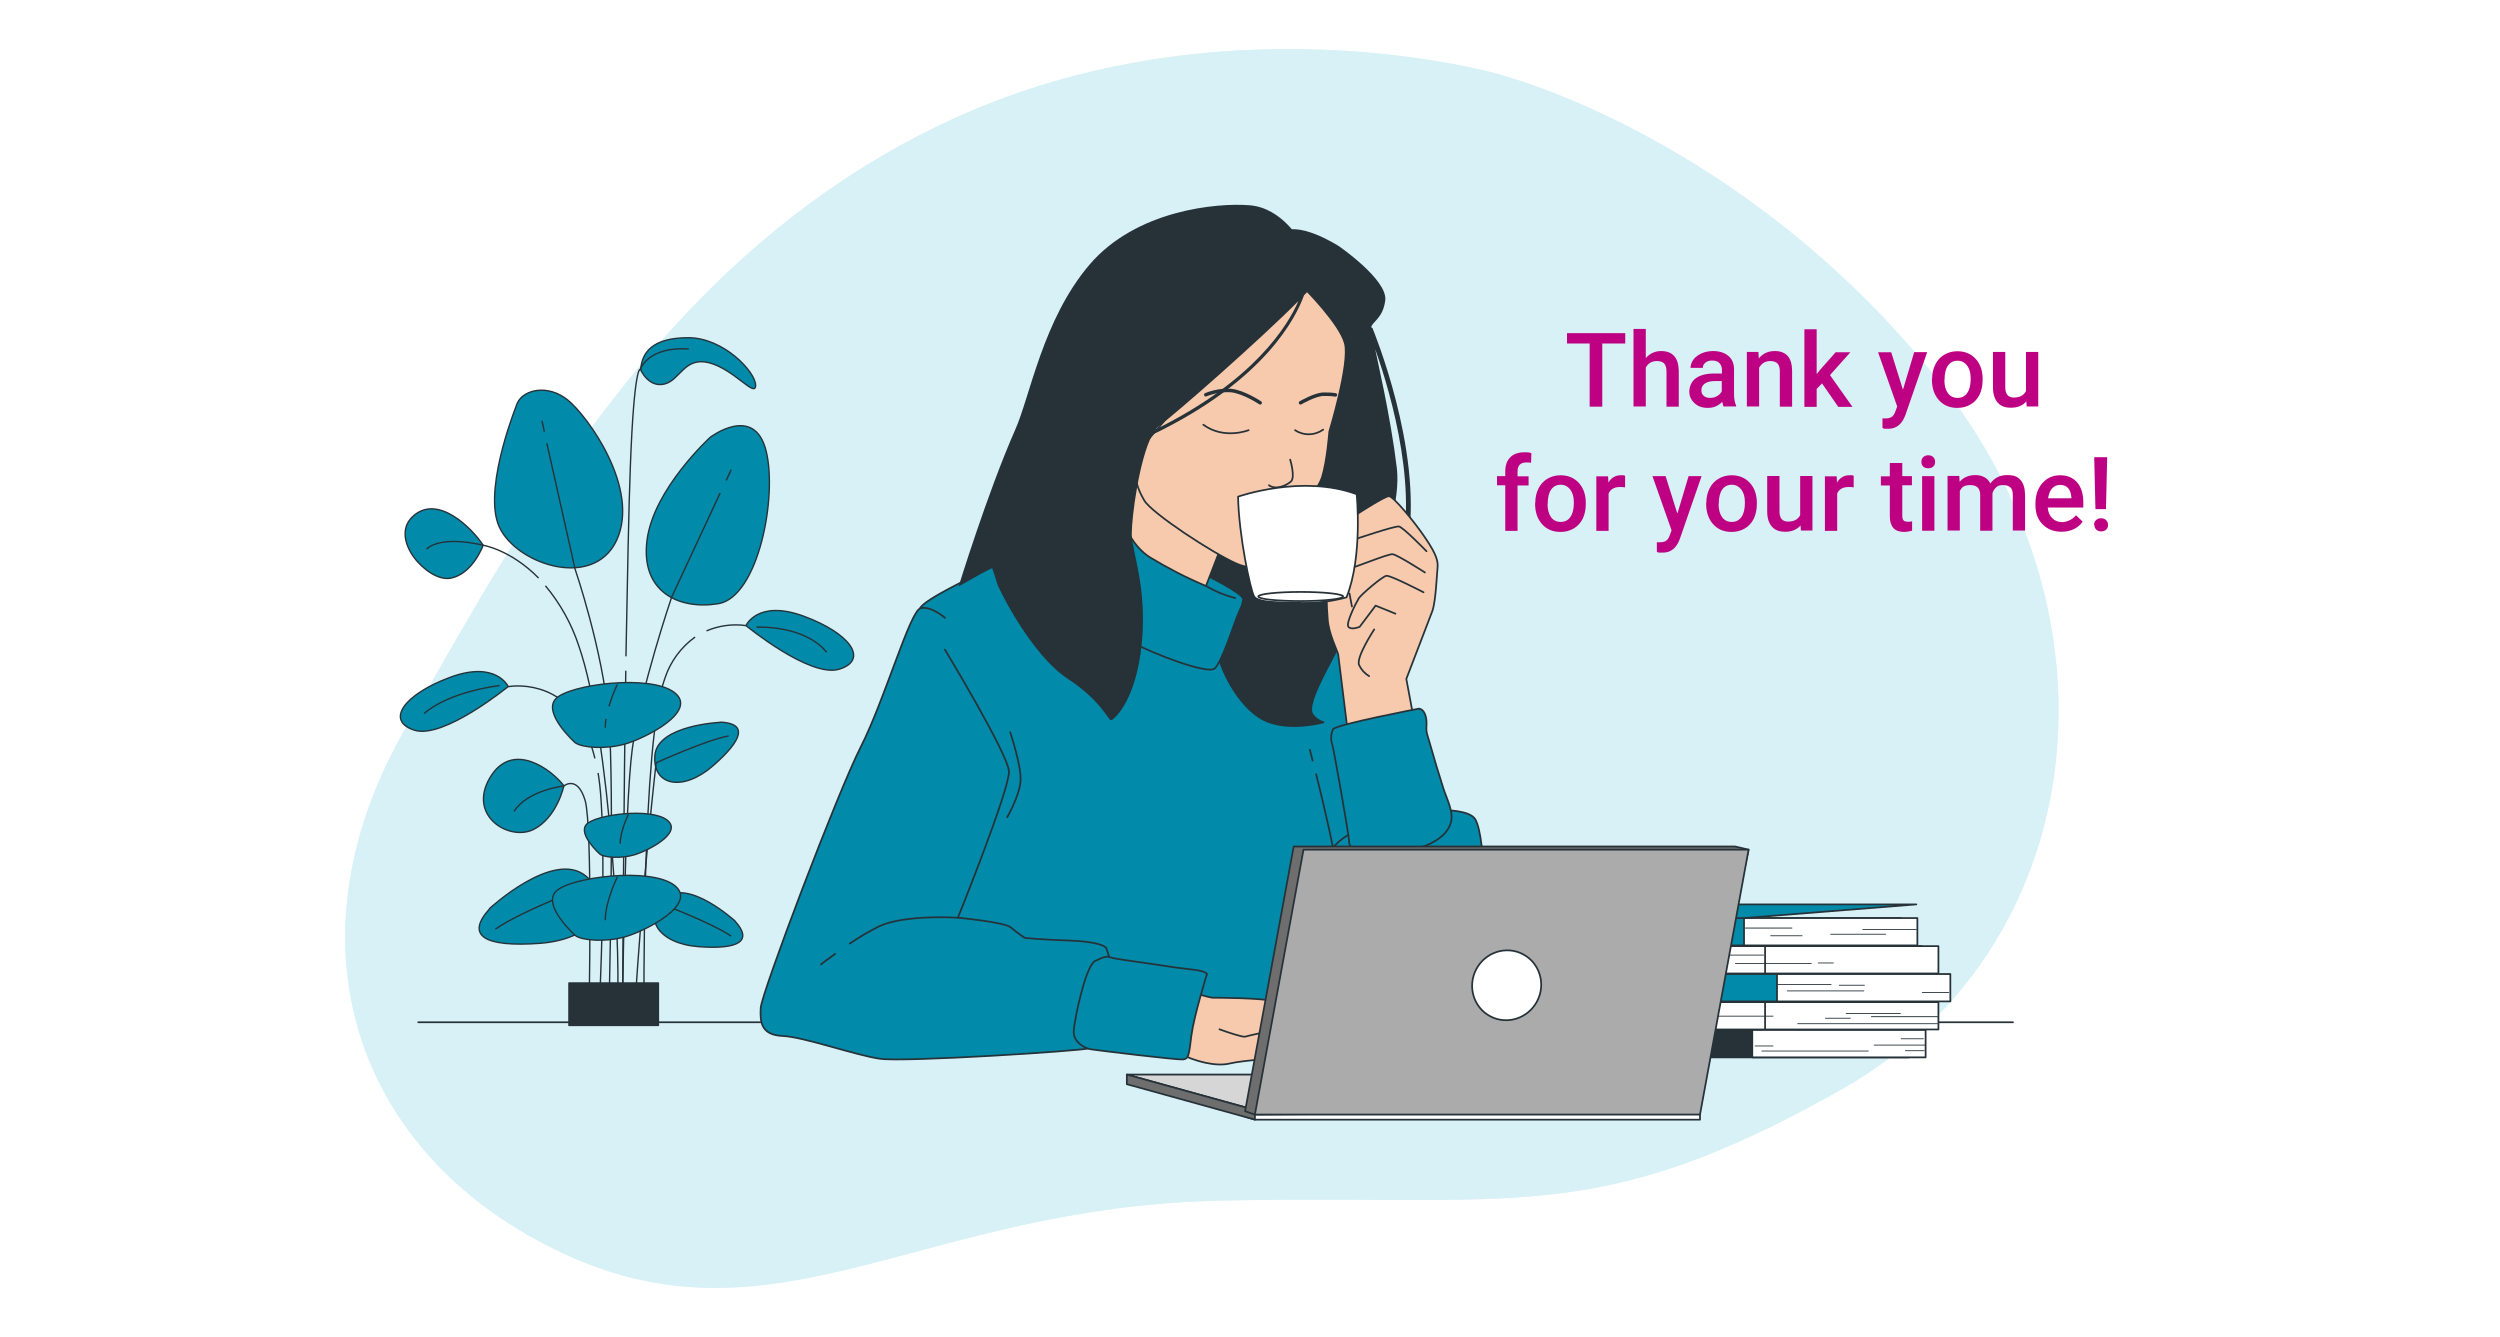 <svg xmlns="http://www.w3.org/2000/svg" id="_&#x428;&#x430;&#x440;_1" data-name="&#x428;&#x430;&#x440;_1" viewBox="0 0 1425 762"><defs><style>      .st0 {        stroke-width: 1px;      }      .st0, .st1, .st2 {        fill: #fff;      }      .st0, .st1, .st3, .st4, .st5, .st6, .st7, .st8, .st9, .st10, .st11, .st12, .st13, .st14 {        stroke: #263238;      }      .st0, .st1, .st4, .st5, .st6, .st7, .st8, .st9, .st10, .st11, .st12, .st13, .st14 {        stroke-linecap: round;        stroke-linejoin: round;      }      .st15, .st6, .st13 {        fill: #263238;      }      .st16 {        fill: #be0182;      }      .st3 {        stroke-miterlimit: 10;      }      .st3, .st5, .st6 {        stroke-width: .8px;      }      .st3, .st7, .st9, .st10 {        fill: none;      }      .st4 {        fill: #ababab;      }      .st5, .st14 {        fill: #018aa9;      }      .st7 {        stroke-width: .5px;      }      .st8 {        fill: #6e6e6e;      }      .st17 {        isolation: isolate;        opacity: .7;      }      .st17, .st18 {        fill: #d7f1f7;      }      .st9 {        stroke-width: 2px;      }      .st11 {        fill: #f7c9ad;      }      .st12 {        fill: #d6d6d6;      }    </style></defs><rect class="st2" x="0" y="0" width="1425" height="762"></rect><g id="freepik--background-simple--inject-2"><path class="st18" d="M855.8,42.7s-161-47.5-319.1,28.1c-158.1,75.6-237.9,225.6-306.4,345.8-68.5,120.2-29.1,242.4,91.5,298.2,120.7,55.7,202.7-26.4,372-30.4,169.3-4,214.9,16.1,355.4-63.2,140.6-79.3,165.8-266.5,55.1-405-110.8-138.5-248.6-173.4-248.6-173.4Z"></path><path class="st17" d="M855.8,42.7s-161-47.5-319.1,28.1c-158.1,75.6-237.9,225.6-306.4,345.8-68.5,120.2-29.1,242.4,91.5,298.2,120.7,55.7,202.7-26.4,372-30.4,169.3-4,214.9,16.1,355.4-63.2,140.6-79.3,165.8-266.5,55.1-405-110.8-138.5-248.6-173.4-248.6-173.4Z"></path></g><g id="freepik--table-1--inject-2"><line class="st10" x1="238.4" y1="582.7" x2="1147.4" y2="582.7"></line></g><g id="freepik--character-1--inject-2"><path class="st14" d="M556.4,327.8s-30,14-32,19c-2,5-13,235.3-13,235.3h294.3l-19.5-214.3s-4-35-6.5-37-97.9-17.5-97.9-17.5l-111.5,9.4-5,.7-9.1,4.4Z"></path><path class="st10" d="M750.2,441.3c4.2,16.7,10.7,44.1,12.2,58.1,2.2,21-3,57-3,57"></path><path class="st10" d="M746.6,427.4s.6,2.2,1.6,6.1"></path><path class="st13" d="M781.8,187.4c-.1-.3-.5-.5-.8-.5.4-4,6.7-5.1,8.1-15.7,1.4-11.4-26.1-30.4-26.1-30.4,0,0-24.7-16.1-33.7-6.7-9,9.5,11.9,40.3,11.9,46.5s-68.4,60.7-77.8,84c-9.5,23.3,25.6,35.6,25.6,35.6l-10,36.5s14.2,21.4,14.7,32.3,12.3,34.2,26.6,41.3c14.2,7.1,34.1,1.4,34.1,1.4-2.5-.7-4.6-2.2-6.2-4.3-2.4-3.3.5-11.4,7.6-25.2,7.1-13.8,44.1-79.7,39.9-115.3-3.6-30-11.3-62.3-13.8-74.6,6,15.6,25.4,71.2,18.6,116.1,0,.5.2.9.7,1,0,0,0,0,0,0h.1c.4,0,.8-.3.9-.8,8.1-53-20.1-120.6-20.3-121.3Z"></path><path class="st14" d="M686.2,327.2s22.8,11.1,22.4,14.4-1.2,4.4-3,8.7c-1.9,4.3-9.1,27.3-13.3,30.8-4.2,3.4-35.3-8.7-45.2-14.1s-25.1-11-25.8-29.6,11.1-38.3,14.1-40.6c2.6-1.7,6.1-1.4,8.3.8,1.6,1.6,29.7,23,42.6,29.6Z"></path><path class="st10" d="M704.1,340.9c-5.9-1.5-11.5-3.8-16.7-6.9"></path><path class="st11" d="M698,306.7l-10.6,27.3c-11-4.6-21.7-10.1-31.9-16.3-10-6.3-14.4-18.2-14.4-18.2l9.1-31.9s36.5,31.5,47.9,39.1Z"></path><path class="st11" d="M743.5,164.3s20.2,20.2,23.1,31.4c3,11.3-8.9,50.4-8.9,50.4,0,0-1.2,16.6-4.2,26.1-3,9.5-31.4,45-31.4,45,0,0-3.5,10.1-17.2,4.1-13.6-5.9-48.6-28.9-52.7-36.1-4.1-7.2-4.7-10.7-4.7-14.8.4-5.3,1.6-10.5,3.6-15.4,1.2-2.4,36.7-43.8,56.3-60.4,19.6-16.6,36.1-30.2,36.1-30.2Z"></path><path class="st9" d="M718.3,229.6s-9.4-6.3-16.7-7c-4.9-.3-9.8.6-14.3,2.4"></path><path class="st9" d="M741.3,229.6s8.4-4.9,13.2-4.9c2.2,0,4.5,0,6.7.4"></path><path class="st10" d="M754.2,244.9c-4.8,3.4-11.1,3.6-16,.3"></path><path class="st10" d="M711.7,245.2s-13.9,5.6-25.8-3.1"></path><path class="st10" d="M735.4,262s3.1,10.1.4,12.5c-2.8,2.4-8.7,4.9-12.5,2.1"></path><path class="st11" d="M773.9,292.8s15.4-10,17.8-10,14.4,14.4,20.7,23.8c6.4,9.4,7.4,13.3,7,17.1s-1,19.3-3,24.7c-2,5.3-14.8,38.6-14.8,38.6l6,32.1-37.1,16.4s-7.4-60.2-7.7-62.3c-.3-2-5.4-11.7-6-20-.7-8.3-.7-16.1-.7-26.4s3.7-36.8,3.7-36.8l14.1,3Z"></path><path class="st10" d="M813.1,314.2s-13.3-13.7-15.7-14.1-25.4,7.4-25.4,7.4"></path><path class="st10" d="M812.2,326.3s-15.7-10.1-18.4-10.4-23.4,8.4-24.5,8"></path><path class="st10" d="M811.4,337.6s-18.7-9.7-21.1-9.4-14.4,10.7-15.7,12.7-7.7,14.4-6,16.4,6.4,0,6.4,0l9.1-12.1,11.3,4.6"></path><line class="st10" x1="769.2" y1="338.3" x2="770.6" y2="345.7"></line><path class="st10" d="M783.3,358.8s-10.6,16-8.6,20.3c1.2,2.6,3.2,4.8,5.7,6.3"></path><path class="st1" d="M773.3,281.8s3.6,35.4-5.8,58.7c-8.1,2.2-16.4,3.3-24.8,3.2-12.9-.4-25.8,0-27.9-3.8-2.1-3.8-8.7-34.8-9.1-56.8,0,0,36.6-12.9,67.6-1.4Z"></path><path class="st10" d="M717.2,340c0,1.5,10.9,2.6,24.2,2.6s24.2-1.2,24.2-2.6-10.8-2.6-24.2-2.6-24.2,1.2-24.2,2.6Z"></path><path class="st14" d="M759.5,582.1h98.5c-1-26.4-14-78.6-13.1-83.9,1.1-6.8-.8-26.6-4.2-31.5s-17.1-4.9-17.1-4.9c0,0-53.2,13.3-55.5,14.4-3.7,2.1-6.9,5-9.4,8.3-4.2,4.9-3,7.2-2.6,25.8.2,12.5,2.2,49.1,3.4,71.8Z"></path><path class="st14" d="M808.9,403.9s-47.6,9.1-49.1,11.8c-1.2,2.8-1.4,5.9-.4,8.7.8,2.2,9.6,52.4,9.6,55s.4,6.5,18.2,6.9c12.2.2,34.9-3.3,39.6-16.8,2.2-6.4-2.2-14.1-4.1-20.2-2.8-8.7-5.4-17.5-7.9-26.3-1.1-4-2-5.3-1.7-9.5.4-5.3-1.6-9.5-4.3-9.5Z"></path><path class="st15" d="M741.4,137.8s-10.4-19.3-29.1-20.8-64.8,2.7-91.4,34c-26.6,31.3-33.7,74.9-42.3,94.1-15.7,35.6-32.2,89.2-32.2,89.2l19-10.8s1.8,5,2.9,8.9,19.8,41,40,54.3c20.3,13.3,23.4,24.5,25.2,23.8s14-11.1,17.3-43.5c3.2-32.4-5.7-52.9-5.7-62.6s4.2-42.4,11.7-56.6c64.8-31.1,82.3-67.7,86.5-79.5,2.5-2.4,4.7-5,6.8-7.8,7.2-11.1-8.7-22.7-8.7-22.7ZM658.5,245c.7-.9,1.5-1.7,2.4-2.4,8.2-5.8,57.3-48.9,79.2-71-6.1,14-25.2,45.5-81.7,73.3Z"></path><path class="st14" d="M538.6,370.3s36,59.5,36.5,69.4c.5,10-29.1,83.4-29.1,83.4,0,0,26.6,2.5,30.1,5.5,3.5,3,8,6,8,6,0,0,9.5,1,25,1.5,15.5.5,21,3,21.5,4.4s2,6,2,6c0,0-7.5,49.5-11.5,51-4,1.5-105.5,8-119.5,6-14-2-43.5-12.5-55.5-13-12-.5-13-7.5-12.5-16s43.6-122.3,57.1-148.9c13.5-26.5,28-77.4,34-78.9,6-1.5,14,5.5,14,5.5"></path><path class="st10" d="M476,543.7c-4.8,3.4-8,6-8,6"></path><path class="st10" d="M545.9,523.1s-30.5-2-45,5c-5.7,2.9-11.2,6.1-16.5,9.7"></path><path class="st10" d="M575.8,417.4s6.7,19.8,5.9,28.2c-.8,8.4-7.6,20.2-7.6,20.2"></path><g><path class="st11" d="M642.5,555.3s46.5,13.4,48.4,13.4,28.1,0,36.9,2.2c8.8,2.3,41.5,17.3,41.5,17.3,0,0,29,6,35.9,8.6,6.9,2.7,10.7,8.4,10.7,11.1,0,2.7-21.6-2.1-28.9-3.6-7.3-1.5-38-4.2-37.3-3.1s-5.8.8-11.5,1.2c-5.8.4-29.6,1.9-37.3,3.8s-20-1.1-29.2-6.1c-9.2-5-24.8-8.5-24.8-8.5-4.7-12.7-4.4-36.4-4.4-36.4Z"></path><path class="st11" d="M695.1,586.7c5.4,2,13.5,4.6,14.6,4.2,4.9-1.3,9.9-2.3,15-3.1,3.8-.4,11.9,2.6,20.4,6.9,8.5,4.3,4.6,6.5,4.6,6.5"></path></g><path class="st14" d="M687.9,555.4s-7.4,23.9-8.8,34.8-1.4,13.4-4.9,13.7c-3.4.3-48.7-5.2-52.4-5.8-3.7-.6-10-4.2-9.8-10.2.2-5.9,6.8-37.7,12.3-40.2,5.5-2.5,6.4-2.8,8.9-1.9s22,3.3,33,5.1c11,1.8,21,1.8,21.8,4.5Z"></path></g><g id="freepik--Books--inject-2"><rect class="st1" x="866.7" y="571.2" width="228.7" height="15.6"></rect><rect class="st1" x="1006.1" y="571.2" width="98.8" height="15.6"></rect><rect class="st14" x="854.7" y="523.3" width="228.7" height="15.6"></rect><rect class="st1" x="994.1" y="523.3" width="98.8" height="15.6"></rect><polygon class="st14" points="994.1 523.3 1092.3 515.5 937 515.5 854.7 523.3 994.1 523.3"></polygon><line class="st7" x1="994.9" y1="529" x2="1021.4" y2="529"></line><line class="st7" x1="1009.3" y1="533.4" x2="1027.2" y2="533.4"></line><line class="st7" x1="1092.3" y1="529.8" x2="1061.8" y2="529.8"></line><line class="st7" x1="1074.8" y1="532.5" x2="1043.5" y2="532.5"></line><line class="st7" x1="904.8" y1="551.9" x2="887.4" y2="551.9"></line><rect class="st1" x="866.7" y="539.3" width="228.7" height="15.6"></rect><rect class="st1" x="1006.1" y="539.3" width="98.8" height="15.6"></rect><line class="st7" x1="866.6" y1="542.8" x2="889.4" y2="542.8"></line><line class="st7" x1="871.1" y1="546" x2="920.6" y2="546"></line><line class="st7" x1="1005.2" y1="544.4" x2="965.4" y2="544.4"></line><line class="st7" x1="989.2" y1="549.2" x2="1032.4" y2="549.2"></line><line class="st7" x1="1036.4" y1="548.9" x2="1045" y2="548.9"></line><rect class="st14" x="873.5" y="555.2" width="228.7" height="15.6"></rect><rect class="st1" x="1012.9" y="555.2" width="98.8" height="15.6"></rect><line class="st7" x1="1013.2" y1="561.2" x2="1043.7" y2="561.2"></line><line class="st7" x1="1048.4" y1="561.6" x2="1062.7" y2="561.6"></line><line class="st7" x1="1018.8" y1="564.8" x2="1062.4" y2="564.8"></line><line class="st7" x1="1110.8" y1="565.7" x2="1095.7" y2="565.7"></line><line class="st7" x1="1104.5" y1="579.5" x2="1066.7" y2="579.5"></line><line class="st7" x1="1040.5" y1="580.4" x2="1054.7" y2="580.4"></line><line class="st7" x1="1052.3" y1="577.7" x2="1083.2" y2="577.7"></line><line class="st7" x1="1024.7" y1="583.5" x2="1104.3" y2="583.5"></line><line class="st7" x1="1006.8" y1="591.7" x2="1021.3" y2="591.7"></line><rect class="st13" x="859.4" y="587.1" width="228.7" height="15.6"></rect><rect class="st1" x="998.8" y="587.1" width="98.8" height="15.6"></rect><line class="st7" x1="1096.3" y1="592.1" x2="1083.7" y2="592.1"></line><line class="st7" x1="1097.5" y1="595.7" x2="1068.3" y2="595.7"></line><line class="st7" x1="1096.8" y1="598.9" x2="1086.1" y2="598.9"></line><line class="st7" x1="1000.4" y1="596.2" x2="1010.6" y2="596.2"></line><line class="st7" x1="1004.3" y1="599.1" x2="1064.9" y2="599.1"></line><line class="st7" x1="942.2" y1="579.2" x2="1010.6" y2="579.2"></line><line class="st7" x1="914.6" y1="578.8" x2="931.4" y2="578.8"></line><line class="st7" x1="868.6" y1="576.8" x2="884.6" y2="576.8"></line><line class="st7" x1="875" y1="581.6" x2="897.4" y2="581.6"></line></g><g id="freepik--Plant--inject-2"><path class="st5" d="M275.4,310.8s-6,16.6-18.8,18.8c-12.8,2.2-35.4-22.5-21.1-35.4,14.3-12.9,34,7.5,39.9,16.6Z"></path><path class="st5" d="M295,229.5s-18.9,46-11.3,68.6c7.6,22.6,54.2,39.2,67.8,9.8,13.5-29.4-16.6-70.8-27.9-79.9-11.3-9.1-24.9-6-28.6,1.5Z"></path><path class="st5" d="M405,249.1s-32.4,29.4-36.2,58.8c-3.8,29.4,18.1,39.9,40.7,36.2,22.6-3.8,33.9-61,27.1-87.4-6.8-26.4-31.7-7.5-31.7-7.5Z"></path><path class="st5" d="M411,411.7s-36.2,1.5-37.7,18.8c-1.5,17.3,15.8,21.1,33.1,6,17.3-15.1,19.6-24,4.5-24.9Z"></path><path class="st3" d="M374,434.8s28.5-13,41.3-15.3"></path><path class="st5" d="M419.1,525.1s-26.7-24.5-40-13.3c-13.3,11.1-3.8,26.1,19.1,27.8,22.9,1.7,31-3.2,20.9-14.4Z"></path><path class="st3" d="M376.7,515.1s29.4,11.1,40,18.5"></path><path class="st5" d="M279,517.9s36.6-33.9,55-18.5c18.4,15.4,5.2,36-26.3,38.3-31.6,2.3-42.6-4.3-28.6-19.7Z"></path><path class="st3" d="M337.5,504s-40.4,15.2-55.1,25.6"></path><path class="st5" d="M321.4,447.9s-3.8,18.1-17.3,24.9c-13.6,6.8-37.7-7.5-24.9-29.4,12.8-21.8,35.4-4.5,42.2,4.5Z"></path><path class="st5" d="M289.7,391.4s-6.8-15.1-33.2-5.3c-26.4,9.8-36.9,24.8-20.3,30.1,16.6,5.3,53.5-24.9,53.5-24.9Z"></path><path class="st3" d="M284.7,390.8s-27.9,3-43,15.9"></path><path class="st5" d="M365.1,210.6s4.4,10.5,13.6,8.3c9.1-2.2,11.3-15.8,25.6-12.1,14.3,3.8,26.4,20.3,26.4,12.8s-18.1-27.1-38.4-27.1-26.4,8.3-27.1,18.1Z"></path><path class="st3" d="M289.7,391.4s32.4-6.2,46,29.8c1.3,3.6,2.5,7.4,3.4,11.1"></path><path class="st5" d="M425.2,356.6s6.7-15.1,33.1-5.3c26.5,9.8,36.9,24.8,20.2,30.1-16.7,5.3-53.4-24.9-53.4-24.9Z"></path><path class="st3" d="M431.2,357.5s27.2-1.5,40,14.3"></path><path class="st3" d="M425.2,356.6c-7.6-1.1-15.4,0-22.5,3"></path><path class="st3" d="M307,329.5c-15.9-16.2-31.6-18.7-31.6-18.7,0,0-23.2-6.1-32.3,2.2"></path><line class="st3" x1="310.3" y1="246.1" x2="308.9" y2="239.8"></line><path class="st3" d="M347,579.1s3.4-129.7,0-169.2c-3.4-39.4-19.2-85.5-19.2-85.5l-16.1-71.7"></path><line class="st3" x1="413.9" y1="273.9" x2="416.8" y2="267.7"></line><path class="st3" d="M354.8,579s1.1-118.4,5.6-152.1c4.5-33.8,22.5-86.7,22.5-86.7l27.6-59.2"></path><path class="st3" d="M374,434.8s-7.9,67.8-12.4,144.4"></path><path class="st3" d="M335.7,579s2.2-108.2-2.2-122.8-12.1-8.2-12.1-8.2c0,0-20.8,2.4-28.4,14.5"></path><path class="st3" d="M340.9,440.6c5.9,33,.5,138.4.5,138.4"></path><path class="st3" d="M396.2,363.1c-8,5.8-14,13.9-17.1,23.2-13.5,36-12,192.8-12,192.8"></path><path class="st3" d="M310.9,333.9c8.5,10.2,15,21.9,19.1,34.5,18,51.8,24.8,185.9,21.4,210.7"></path><path class="st3" d="M356.7,382.3c-1.1,65.3-1.9,196.7-1.9,196.7"></path><path class="st3" d="M356.8,374.1c.8-43.2,1.6-85.5,2.5-108.3,2.2-58.5,5.7-55.3,5.7-55.3,0,0,4.2-13.1,27.6-11.6"></path><path class="st5" d="M328,423.5s-18.8-16.8-11.3-25.1c7.5-8.3,54.2-14.3,67.8-3.6,13.6,10.7-16.6,25.9-27.9,29.2-11.3,3.3-24.9,2.2-28.6-.6Z"></path><path class="st3" d="M345.4,409.8c-.3,1.7-.4,3.3-.4,5"></path><path class="st3" d="M351.9,390.1c-1.9,4-3.5,8.2-4.8,12.5"></path><path class="st5" d="M328,533.3s-18.8-16.8-11.3-25c7.5-8.3,54.2-14.3,67.8-3.6,13.6,10.7-16.6,25.9-27.9,29.2s-24.9,2.2-28.6-.6Z"></path><path class="st3" d="M351.9,499.9s-6.9,13.8-6.9,24.6"></path><path class="st5" d="M342,486.9s-12.8-11.4-7.7-17c5.1-5.6,36.8-9.7,46-2.4,9.2,7.3-11.3,17.6-18.9,19.8-7.7,2.2-16.9,1.5-19.4-.4Z"></path><path class="st3" d="M358.2,464.2s-4.7,9.4-4.7,16.7"></path><rect class="st6" x="324.3" y="560.3" width="51" height="24.2"></rect></g><g id="freepik--Device--inject-2"><polygon class="st1" points="715.3 638.2 642.3 615.1 969 632.7 969 638.2 715.3 638.2"></polygon><polygon class="st12" points="715.3 632.7 642.3 612.5 905.1 612.5 969 632.7 715.3 632.7"></polygon><polygon class="st8" points="642.3 618 642.3 612.5 715.3 632.7 715.3 638.2 642.3 618"></polygon><polygon class="st8" points="963.5 633.4 715.3 635.3 709.7 633.4 737.4 482.5 989 482.5 996.7 484.3 963.5 633.4"></polygon><polygon class="st4" points="969 635.3 715.3 635.3 743 484.3 996.7 484.3 969 635.3"></polygon><ellipse class="st0" cx="859.1" cy="562.1" rx="20" ry="19.6" transform="translate(-39.1 1059.4) rotate(-62.2)"></ellipse></g><g><path class="st16" d="M926.4,195.8h-13.1v36h-7.2v-36h-12.9v-5.9h33.2v5.9Z"></path><path class="st16" d="M938.1,204.1c2.3-2.6,5.2-4,8.7-4,6.6,0,10,3.8,10.1,11.4v20.3h-7v-20.1c0-2.1-.5-3.7-1.4-4.6-.9-.9-2.3-1.3-4.1-1.3-2.8,0-4.9,1.2-6.3,3.7v22.2h-7v-44.2h7v16.4Z"></path><path class="st16" d="M982.5,231.9c-.3-.6-.6-1.6-.8-2.9-2.2,2.3-4.9,3.5-8.2,3.5s-5.7-.9-7.6-2.7c-2-1.8-3-4-3-6.6s1.2-5.9,3.7-7.6c2.5-1.8,6-2.7,10.6-2.7h4.3v-2c0-1.6-.4-2.9-1.4-3.9-.9-1-2.3-1.5-4.1-1.5s-2.9.4-3.9,1.2c-1,.8-1.5,1.8-1.5,3h-7c0-1.7.6-3.3,1.7-4.8,1.1-1.5,2.7-2.6,4.6-3.5,1.9-.8,4.1-1.3,6.5-1.3,3.6,0,6.5.9,8.7,2.7,2.2,1.8,3.3,4.4,3.3,7.7v14c0,2.8.4,5,1.2,6.7v.5h-7.1ZM974.8,226.8c1.4,0,2.7-.3,3.9-1s2.1-1.6,2.7-2.7v-5.9h-3.8c-2.6,0-4.5.5-5.8,1.4-1.3.9-2,2.2-2,3.8s.4,2.4,1.3,3.2c.9.8,2.1,1.2,3.6,1.2Z"></path><path class="st16" d="M1002.3,200.7l.2,3.6c2.3-2.8,5.3-4.2,9.1-4.2,6.5,0,9.8,3.7,9.9,11.1v20.6h-7v-20.2c0-2-.4-3.4-1.3-4.4-.9-.9-2.2-1.4-4.2-1.4-2.8,0-4.9,1.3-6.3,3.8v22.1h-7v-31.1h6.6Z"></path><path class="st16" d="M1038.6,218.5l-3.1,3.2v10.2h-7v-44.2h7v25.5l2.2-2.7,8.6-9.7h8.4l-11.6,13,12.8,18.1h-8.1l-9.2-13.3Z"></path><path class="st16" d="M1084.8,221.8l6.3-21.1h7.4l-12.4,35.8c-1.9,5.2-5.1,7.9-9.7,7.9s-2.1-.2-3.4-.5v-5.4h1.3c1.8,0,3.1-.2,4-.9.9-.6,1.6-1.7,2.1-3.2l1-2.7-10.9-30.9h7.5l6.6,21.1Z"></path><path class="st16" d="M1101.3,216c0-3,.6-5.8,1.8-8.2,1.2-2.4,2.9-4.3,5.1-5.6s4.7-2,7.5-2c4.2,0,7.6,1.4,10.2,4.1,2.6,2.7,4,6.3,4.2,10.8v1.6c0,3.1-.6,5.8-1.7,8.2-1.2,2.4-2.9,4.3-5.1,5.6-2.2,1.3-4.7,2-7.6,2-4.4,0-7.9-1.5-10.5-4.4-2.6-2.9-4-6.8-4-11.7v-.3ZM1108.3,216.6c0,3.2.7,5.7,2,7.5,1.3,1.8,3.2,2.7,5.5,2.7s4.2-.9,5.5-2.8c1.3-1.8,2-4.5,2-8.1s-.7-5.6-2-7.5c-1.4-1.8-3.2-2.8-5.5-2.8s-4.1.9-5.4,2.7c-1.3,1.8-2,4.5-2,8.1Z"></path><path class="st16" d="M1155,228.8c-2.1,2.4-5,3.6-8.7,3.6s-5.9-1-7.7-3c-1.7-2-2.6-4.8-2.6-8.6v-20.2h7v20.1c0,3.9,1.6,5.9,4.9,5.9s5.7-1.2,6.9-3.7v-22.3h7v31.1h-6.6l-.2-3Z"></path><path class="st16" d="M858,302.5v-25.9h-4.7v-5.2h4.7v-2.8c0-3.5,1-6.1,2.9-8,1.9-1.9,4.6-2.8,8.1-2.8s2.5.2,3.9.5l-.2,5.5c-.8-.2-1.7-.2-2.7-.2-3.3,0-5,1.7-5,5.1v2.8h6.3v5.2h-6.3v25.9h-7Z"></path><path class="st16" d="M875.1,286.7c0-3,.6-5.8,1.8-8.2,1.2-2.4,2.9-4.3,5.1-5.6s4.7-2,7.5-2c4.2,0,7.6,1.4,10.2,4.1,2.6,2.7,4,6.3,4.2,10.8v1.6c0,3.1-.6,5.8-1.7,8.2-1.2,2.4-2.9,4.3-5.1,5.6-2.2,1.3-4.7,2-7.6,2-4.4,0-7.9-1.5-10.5-4.4-2.6-2.9-4-6.8-4-11.7v-.3ZM882.1,287.3c0,3.2.7,5.7,2,7.5,1.3,1.8,3.2,2.7,5.5,2.7s4.2-.9,5.5-2.8c1.3-1.8,2-4.5,2-8.1s-.7-5.6-2-7.5c-1.4-1.8-3.2-2.8-5.5-2.8s-4.1.9-5.4,2.7c-1.3,1.8-2,4.5-2,8.1Z"></path><path class="st16" d="M926.2,277.8c-.9-.2-1.9-.2-2.8-.2-3.2,0-5.4,1.2-6.5,3.7v21.3h-7v-31.1h6.7l.2,3.5c1.7-2.7,4-4.1,7-4.1s1.8.1,2.5.4v6.6Z"></path><path class="st16" d="M956.2,292.5l6.3-21.1h7.4l-12.4,35.8c-1.9,5.2-5.1,7.8-9.7,7.8s-2.1-.2-3.4-.5v-5.4h1.3c1.8,0,3.1-.2,4-.9.9-.6,1.6-1.7,2.1-3.2l1-2.7-10.9-30.9h7.5l6.6,21.1Z"></path><path class="st16" d="M972.6,286.7c0-3,.6-5.8,1.8-8.2,1.2-2.4,2.9-4.3,5.1-5.6s4.7-2,7.5-2c4.2,0,7.6,1.4,10.2,4.1,2.6,2.7,4,6.3,4.2,10.8v1.6c0,3.1-.6,5.8-1.7,8.2-1.2,2.4-2.9,4.3-5.1,5.6-2.2,1.3-4.7,2-7.6,2-4.4,0-7.9-1.5-10.5-4.4-2.6-2.9-4-6.8-4-11.7v-.3ZM979.6,287.3c0,3.2.7,5.7,2,7.5,1.3,1.8,3.2,2.7,5.5,2.7s4.2-.9,5.5-2.8c1.3-1.8,2-4.5,2-8.1s-.7-5.6-2-7.5c-1.4-1.8-3.2-2.8-5.5-2.8s-4.1.9-5.4,2.7c-1.3,1.8-2,4.5-2,8.1Z"></path><path class="st16" d="M1026.3,299.5c-2.1,2.4-5,3.6-8.7,3.6s-5.9-1-7.7-3c-1.7-2-2.6-4.8-2.6-8.6v-20.2h7v20.1c0,4,1.6,5.9,4.9,5.9s5.7-1.2,6.9-3.7v-22.3h7v31.1h-6.6l-.2-3Z"></path><path class="st16" d="M1056.5,277.8c-.9-.2-1.9-.2-2.8-.2-3.2,0-5.4,1.2-6.5,3.7v21.3h-7v-31.1h6.7l.2,3.5c1.7-2.7,4-4.1,7-4.1s1.8.1,2.5.4v6.6Z"></path><path class="st16" d="M1084.3,263.8v7.6h5.5v5.2h-5.5v17.4c0,1.2.2,2,.7,2.6.5.5,1.3.8,2.5.8s1.6,0,2.4-.3v5.4c-1.6.4-3.1.7-4.6.7-5.4,0-8.1-3-8.1-8.9v-17.6h-5.1v-5.2h5.1v-7.6h7Z"></path><path class="st16" d="M1095.2,263.3c0-1.1.3-2,1-2.7.7-.7,1.7-1.1,2.9-1.1s2.2.4,2.9,1.1,1,1.6,1,2.7-.3,1.9-1,2.6-1.7,1-2.9,1-2.2-.3-2.9-1c-.7-.7-1-1.6-1-2.6ZM1102.6,302.5h-7v-31.1h7v31.1Z"></path><path class="st16" d="M1116.8,271.4l.2,3.2c2.2-2.5,5.2-3.8,9-3.8s7,1.6,8.5,4.8c2.3-3.2,5.4-4.8,9.5-4.8s6,.9,7.7,2.8c1.7,1.9,2.5,4.7,2.6,8.4v20.4h-7v-20.2c0-2-.4-3.4-1.3-4.3-.9-.9-2.3-1.4-4.3-1.4s-2.9.4-3.9,1.3c-1,.9-1.7,2-2.1,3.4v21.3s-7,0-7,0v-20.5c0-3.7-2-5.5-5.6-5.5s-4.8,1.1-6,3.4v22.5h-7v-31.1h6.6Z"></path><path class="st16" d="M1175.1,303.1c-4.4,0-8-1.4-10.8-4.2-2.8-2.8-4.1-6.5-4.1-11.1v-.9c0-3.1.6-5.9,1.8-8.3,1.2-2.4,2.9-4.3,5-5.7,2.2-1.4,4.6-2,7.2-2,4.2,0,7.5,1.4,9.8,4.1,2.3,2.7,3.5,6.5,3.5,11.5v2.8h-20.3c.2,2.6,1.1,4.6,2.6,6.1s3.4,2.2,5.7,2.2,5.8-1.3,7.8-3.9l3.8,3.6c-1.2,1.9-2.9,3.3-5,4.3-2.1,1-4.4,1.5-7,1.5ZM1174.3,276.4c-1.9,0-3.5.7-4.6,2-1.2,1.3-1.9,3.2-2.3,5.6h13.3v-.5c-.2-2.3-.8-4.1-1.9-5.3-1.1-1.2-2.6-1.8-4.5-1.8Z"></path><path class="st16" d="M1193.6,299.2c0-1.1.4-2,1.1-2.7.7-.7,1.7-1.1,2.9-1.1s2.2.4,2.9,1.1c.7.7,1.1,1.6,1.1,2.7s-.3,1.9-1,2.6-1.7,1.1-2.9,1.1-2.2-.4-2.9-1.1-1-1.6-1-2.6ZM1200.4,290.2h-6l-.7-29.6h7.4l-.7,29.6Z"></path></g></svg>